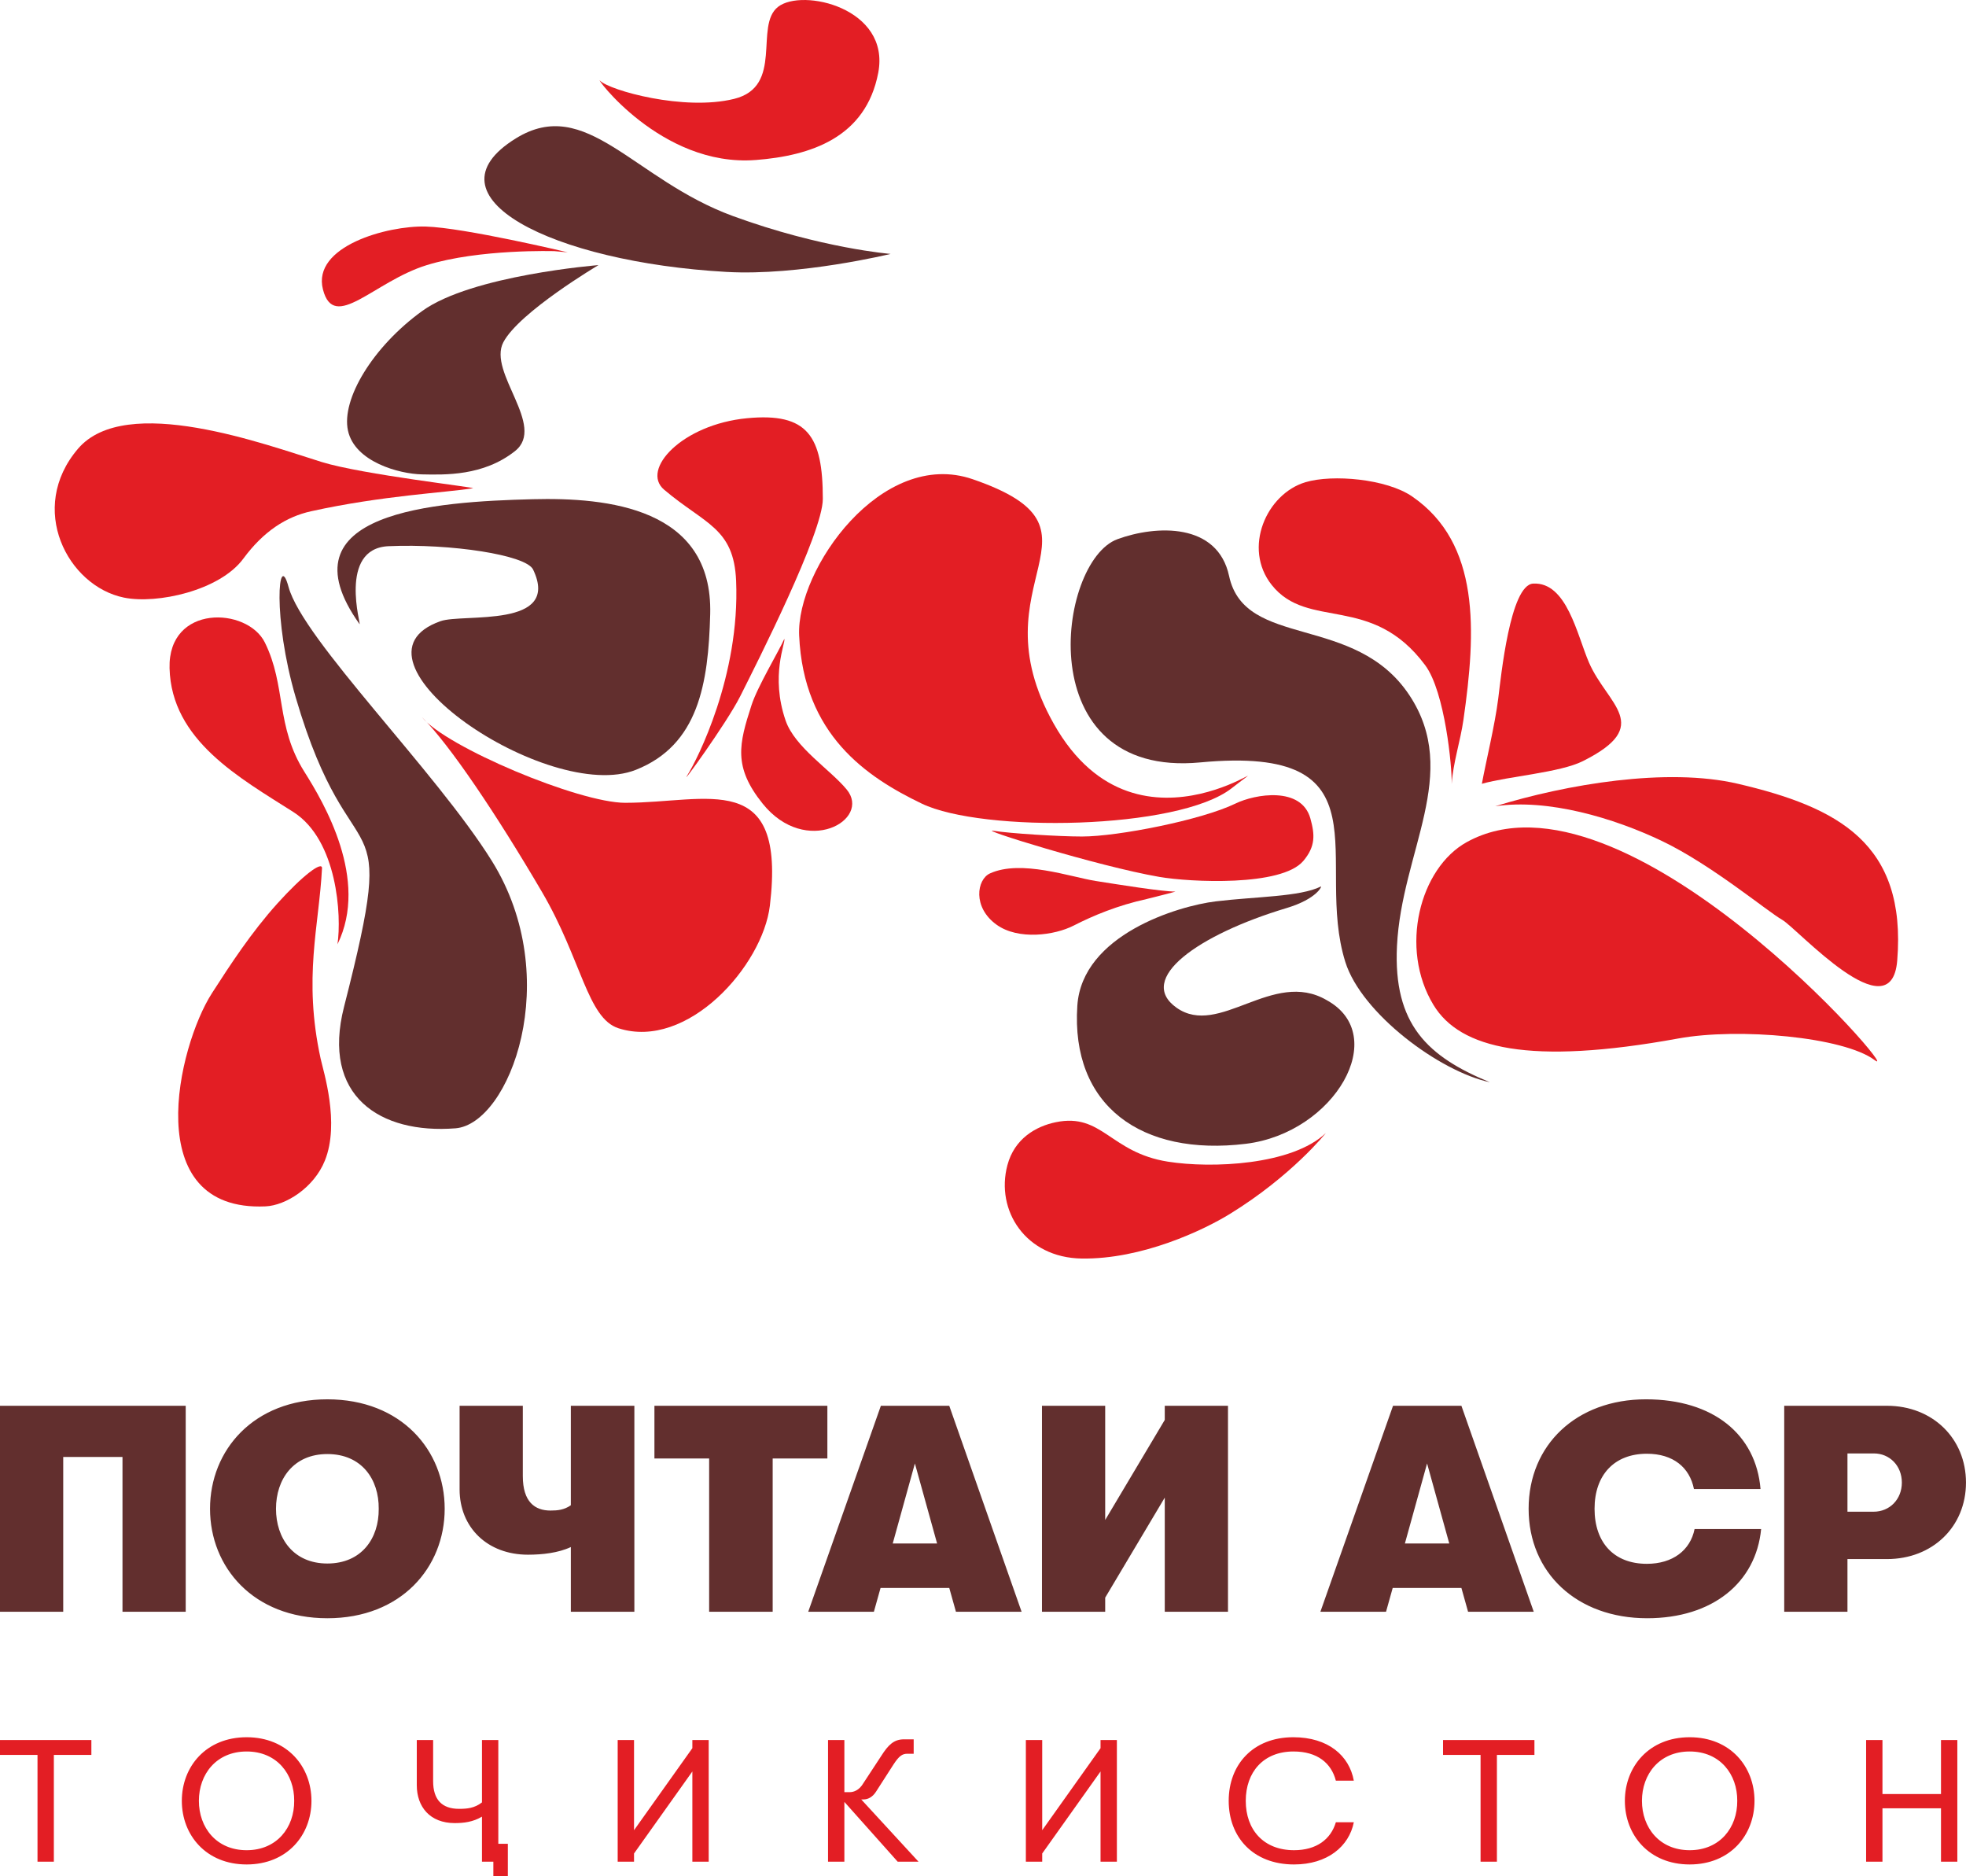 <?xml version="1.0" encoding="UTF-8"?> <svg xmlns="http://www.w3.org/2000/svg" xmlns:xlink="http://www.w3.org/1999/xlink" xmlns:xodm="http://www.corel.com/coreldraw/odm/2003" xml:space="preserve" width="17.235mm" height="16.445mm" version="1.1" style="shape-rendering:geometricPrecision; text-rendering:geometricPrecision; image-rendering:optimizeQuality; fill-rule:evenodd; clip-rule:evenodd" viewBox="0 0 1153.69 1100.81"> <defs> <style type="text/css"> .fil2 {fill:#E31E24} .fil1 {fill:#622F2E} .fil3 {fill:#E31E24;fill-rule:nonzero} .fil0 {fill:#622F2E;fill-rule:nonzero} </style> </defs> <g id="Слой_x0020_1">  <g id="_1892961252976"> <path class="fil0" d="M37.1 854.79l34.78 0 0 90.81 37.1 0 0 -120.85 -108.98 0 0 120.85 37.1 0 0 -90.81zm155 94.61c43.34,0 68.85,-29.86 68.85,-64.22 0,-34.36 -25.51,-64.22 -68.85,-64.22 -43.34,0 -68.85,29.86 -68.85,64.22 0,34.36 25.51,64.22 68.85,64.22zm0 -32.11c-19.98,0 -30.14,-14.85 -30.14,-32.11 0,-17.26 10.16,-32.11 30.14,-32.11 20.16,0 30.32,14.85 30.14,32.11 0.18,17.26 -9.99,32.11 -30.14,32.11zm142.88 28.32l37.28 0 0 -120.85 -37.28 0 0 58.35c-3.92,2.76 -7.85,3.11 -11.95,3.11 -9.1,0 -16.23,-5.01 -16.23,-20.2l0 -41.26 -37.1 0 0 49.03c0,22.27 16.23,38.33 40.13,38.33 8.39,0 17.84,-1.04 25.15,-4.49l0 37.98zm81.16 0l37.28 0 0 -89.95 32.1 0 0 -30.91 -101.49 0 0 30.91 32.11 0 0 89.95zm144.83 0l38.53 0 -42.45 -120.85 -40.14 0 -42.63 120.85 38.53 0 3.92 -13.99 40.32 0 3.92 13.99zm-37.1 -40.06l13.01 -46.96 13.03 46.96 -26.04 0zm159.64 -26.93l0 66.99 37.1 0 0 -120.85 -37.1 0 0 8.29 -34.96 58.7 0 -66.99 -37.1 0 0 120.85 37.1 0 0 -8.29 34.96 -58.7zm178.01 66.99l38.52 0 -42.45 -120.85 -40.13 0 -42.63 120.85 38.52 0 3.92 -13.99 40.31 0 3.92 13.99zm-37.1 -40.06l13.02 -46.96 13.02 46.96 -26.04 0zm142.16 43.85c38.36,0 63.86,-20.89 66.89,-52.31l-39.06 0c-2.5,12.44 -12.84,20.38 -28,20.38 -19.45,0 -30.69,-12.6 -30.69,-32.29 0,-19.85 11.59,-32.29 30.69,-32.29 15.51,0 25.15,8.11 27.64,20.72l39.07 0c-2.67,-32.12 -27.83,-52.65 -67.24,-52.65 -40.85,0 -68.85,26.76 -68.85,64.22 0,37.46 28.18,64.22 69.56,64.22zm140.73 -124.65l-60.29 0 0 120.85 37.11 0 0 -30.91 23.17 0c26.76,0 46.38,-18.99 46.38,-44.88 0,-25.9 -19.61,-45.06 -46.38,-45.06zm-7.84 62.15l-15.34 0 0 -34.19 15.51 0c9.27,0 16.41,7.25 16.41,17.1 0,9.83 -7.14,17.09 -16.59,17.09z"></path> <path class="fil1" d="M522.64 148.97c0,0 -53.38,12.99 -96.33,10.56 -102.22,-5.78 -178.77,-44.23 -123.6,-78.34 41.44,-25.61 68.87,24.15 127.44,45.58 51.77,18.94 92.49,22.2 92.49,22.2z"></path> <path class="fil2" d="M443.46 93.88c32.3,-2.51 64.64,-13.12 71.91,-51.16 7.26,-38.04 -44.6,-49.85 -58.8,-38.7 -14.2,11.15 3.7,46.72 -25.77,53.99 -29.46,7.28 -72.96,-4.99 -78.62,-10.61 -4.18,-4.15 35.37,50.82 91.28,46.47z"></path> <path class="fil1" d="M351.21 155.53c0,0 -74.34,5.9 -103.42,26.9 -29.07,20.99 -47.57,51.81 -43.6,70.17 3.96,18.37 30.1,25.46 43.44,25.71 13.35,0.26 36.01,1.06 54.58,-13.66 18.58,-14.74 -16.16,-46.15 -6.84,-63.86 9.31,-17.71 55.84,-45.26 55.84,-45.26z"></path> <path class="fil2" d="M333.11 148.02c0,0 -60.86,-14.49 -83.33,-15.11 -22.46,-0.62 -66.77,11.56 -60.27,36.89 6.51,25.34 29.88,-4.68 60.93,-14.26 31.05,-9.59 74.99,-8.19 74.99,-8.19l7.67 0.68z"></path> <path class="fil1" d="M201.89 590.69c-13.38,52.33 21.06,74.72 65.35,71.28 31.78,-2.48 64.24,-87.95 21.43,-156.8 -32.74,-52.65 -110.98,-129.85 -119.36,-160.87 -5.99,-22.22 -9.49,18.06 4.22,64.86 33.24,113.52 61.74,51 28.36,181.53z"></path> <path class="fil1" d="M210.97 366.13c-46.94,-65.85 44.53,-71.81 101.67,-73.25 43.81,-1.1 105.74,4.93 104.12,67.39 -1.07,41.01 -6.95,76.81 -43.6,91.37 -51.36,20.4 -177.19,-65.23 -114.62,-87.22 13.23,-4.65 70.9,4.51 54.29,-30.28 -4.1,-8.58 -48.36,-15.29 -84.79,-13.7 -30.02,1.31 -15.74,47.54 -17.07,45.68z"></path> <path class="fil1" d="M655.71 316.35c-35.45,12.97 -51.91,140.45 48.6,130.95 111.8,-10.56 66.5,57.69 85.16,117.09 9.5,30.2 55.28,64.25 84.79,70.53 -36.47,-14.99 -56.74,-33.85 -54.48,-79.95 2.72,-55.5 37.66,-101.2 7.3,-147.07 -31.94,-48.24 -96.55,-26.88 -105.82,-69.95 -6.76,-31.43 -42.73,-29.95 -65.55,-21.61z"></path> <path class="fil1" d="M778.5 586.76c37.77,20.6 4.71,77.89 -47.35,84.28 -61.34,7.52 -102.85,-22.29 -98.95,-81.01 2.78,-41.68 59.22,-58.53 81.16,-61.2 23.6,-2.87 49.48,-2.62 61.77,-8.74 0.75,-0.37 -2.21,7.26 -20.11,12.64 -52.14,15.66 -88.43,41.61 -64.6,58.48 25.09,17.75 56.45,-22.91 88.09,-4.45z"></path> <path class="fil2" d="M182.6 299.94c-14.62,3.22 -27.91,11.69 -39.84,27.85 -13.83,18.73 -50.65,26.76 -70,22.82 -33.08,-6.73 -56.9,-52.35 -26.97,-87.36 28.09,-32.87 110.01,-2.4 143.08,7.83 23.69,7.32 91.21,14.95 88.63,15.37 -15.9,2.58 -53.09,4.26 -94.91,13.49z"></path> <path class="fil2" d="M124.37 582.7c-19.95,30.94 -43.18,128.38 31.43,125.06 11.83,-0.52 28.38,-10.84 34.84,-26.85 8.92,-22.07 -0.9,-52.49 -2.52,-59.95 -10.28,-47.43 -0.9,-77.56 0.84,-111.55 0.23,-4.46 -11.22,4.02 -26.21,20.67 -15.26,16.96 -27.48,35.69 -38.38,52.61z"></path> <path class="fil2" d="M99.5 392.03c1.07,42.33 41.13,64.3 72.66,84.38 25.87,16.48 28.38,61 25.87,77.6 18.72,-38.02 -8,-83.09 -19.38,-101.16 -16.99,-26.97 -10.62,-50.39 -23.22,-75.89 -10.31,-20.86 -56.89,-22.64 -55.93,15.07z"></path> <path class="fil2" d="M366.99 470.99c48.29,0 94.53,-20.5 84.79,60.34 -4.25,35.34 -48.42,84.96 -88.86,71.93 -18.28,-5.89 -21.61,-40.25 -44.89,-79.98 -26.44,-45.12 -54.02,-86.25 -70.49,-102.61 14.04,17.46 91.97,50.33 119.45,50.33z"></path> <path class="fil2" d="M618.39 424.67c-47.57,-84.32 39.4,-113.64 -47.65,-143.54 -53.33,-18.31 -103.5,52.82 -101.78,91.71 2.57,58.28 39.58,83.05 71.93,98.62 35.52,17.11 150.5,15.54 181.89,-9.02 39.37,-30.81 -53.68,52.12 -104.39,-37.77z"></path> <path class="fil2" d="M403.56 454.48c5.5,-8.72 30.75,-58.06 28.41,-113.68 -1.31,-31.2 -18.23,-33.16 -42.24,-53.5 -13.96,-11.82 10.67,-38.32 48.69,-41.94 35.52,-3.39 44.43,10.38 44.43,47.36 0,19.99 -38.65,96.22 -48.48,115.78 -7.99,15.88 -36.67,55.29 -30.81,45.99z"></path> <path class="fil2" d="M440.99 413.76c-7.35,22.71 -10.84,36.08 6.53,57.7 25.38,31.59 64.07,9.59 49.33,-8.28 -9.61,-11.67 -30.41,-24.72 -35.83,-40.43 -9.12,-26.46 0.12,-45.71 -0.76,-47.94 -3.41,7.61 -15.72,27.95 -19.27,38.95z"></path> <path class="fil2" d="M619.6 658.38c27.26,-5.59 31.81,17.79 65.74,23.15 25.7,4.06 72.85,2.08 92.69,-16.8 0.15,-0.13 -19.99,25.2 -56.47,47.57 -15.46,9.48 -51.44,26.58 -86.77,26.07 -32.99,-0.49 -50.68,-28.26 -43.63,-54.77 4.14,-15.6 16.74,-22.83 28.44,-25.22z"></path> <path class="fil2" d="M984.88 609.26c35.43,-6.45 97.06,-0.91 115.18,12.67 19.23,14.42 -146.92,-178.86 -239.32,-127.88 -27.57,15.22 -39.79,62.23 -19.53,95.56 15.57,25.62 56.29,35.58 143.67,19.65z"></path> <path class="fil2" d="M1045.9 539.69c-9.1,-5.19 -41.48,-32.31 -70.46,-46.2 -28.4,-13.61 -67.13,-25.08 -98.01,-20.48 41.67,-12.83 100.7,-22.95 142.45,-13.17 58.61,13.72 99.03,34.87 93.45,103.7 -3.47,42.73 -58.61,-18.8 -67.44,-23.85z"></path> <path class="fil2" d="M851.87 459.85c0.29,-9.57 -3.91,-53.89 -15.5,-69.52 -31.44,-42.39 -68.79,-20.35 -90.08,-47.12 -17.18,-21.59 -3.14,-53.48 19.82,-60.32 15.9,-4.73 47.49,-1.98 62.56,8.37 40.05,27.49 37.59,79 30.1,131.09 -1.77,12.34 -6.04,25.06 -6.89,37.5z"></path> <path class="fil2" d="M869.59 459.85c2.42,-13.13 7.65,-34.45 9.59,-49.9 1.64,-13.07 7.01,-66.79 20.48,-67.56 19.78,-1.12 25.8,30.16 32.77,46.28 10.79,24.93 38.32,36.92 -3.59,57.88 -13.47,6.75 -43.36,8.82 -59.26,13.29z"></path> <path class="fil2" d="M583.27 487.44c9.14,1.49 37.84,3.33 51.68,3.33 21.14,0 70.33,-9.74 89.99,-19.31 11.67,-5.68 38.71,-10.2 44.01,8.69 2.67,9.54 3.08,16.37 -4.11,24.92 -12.77,15.18 -66.4,12.51 -84.48,9.4 -36.31,-6.27 -108.5,-28.89 -97.08,-27.03z"></path> <path class="fil2" d="M673.11 527.4c-17.29,3.77 -31.66,9.8 -43.15,15.67 -11.06,5.65 -32.35,8.62 -45.12,-0.54 -14.23,-10.19 -11.64,-26.6 -3.88,-30.12 18.23,-8.28 47.29,2.13 62.11,4.46 12.56,1.98 38.88,6.23 46.66,6.2 0.68,-0.01 -16.23,4.24 -16.62,4.32z"></path> <path class="fil3" d="M22.01 1092.22l9.59 0 0 -62.62 22.02 0 0 -8.76 -53.62 0 0 8.76 22.01 0 0 62.62zm122.72 1.63c23.81,0 38.04,-17.24 38.04,-37.32 0,-20.09 -14.22,-37.32 -38.04,-37.32 -23.81,0 -38.03,17.23 -38.03,37.32 0,20.08 14.22,37.32 38.03,37.32zm0 -8.36c-17.81,0 -28.02,-13.35 -28.02,-28.96 0,-15.6 10.22,-28.96 28.02,-28.96 17.8,0 28.02,13.36 27.91,28.96 0.11,15.6 -10.11,28.96 -27.91,28.96zm138.1 6.73l9.59 0 0 -71.38 -9.59 0 0 36.6c-4.42,3.47 -8.96,3.78 -13.48,3.78 -10.01,0 -15.18,-5.41 -15.18,-16.21l0 -24.17 -9.59 0 0 26.51c0,12.64 7.69,22.23 22.24,22.23 5.26,0 10.74,-0.62 16.01,-3.78l0 26.41zm123.46 -52.92l0 52.92 9.59 0 0 -71.38 -9.59 0 0 4.79 -34.23 48.13 0 -52.92 -9.59 0 0 71.38 9.59 0 0 -4.8 34.23 -48.12zm99.12 16.41l1.26 0c2.64,0 5.38,-1.33 7.48,-4.69l10.22 -15.9c3.27,-4.99 5.16,-6.22 8.11,-6.22l3.69 0 0 -8.46 -5.68 0c-5.9,0 -9.18,3.16 -13.39,9.79l-10.43 15.9c-2.42,4.18 -5.68,5.3 -8,5.3l-3.17 0 0 -30.58 -9.59 0 0 71.38 9.59 0 0 -35.08 31.29 35.08 12.22 0 -33.6 -36.51zm140.41 -16.41l0 52.92 9.59 0 0 -71.38 -9.59 0 0 4.79 -34.23 48.13 0 -52.92 -9.59 0 0 71.38 9.59 0 0 -4.8 34.23 -48.12zm113.56 54.55c19.49,0 32.24,-10.5 35.08,-24.77l-10.54 0c-2.95,9.99 -11.37,16.41 -24.55,16.41 -17.91,0 -28.33,-12.03 -28.33,-28.96 0,-16.82 10.32,-28.96 28.01,-28.96 14.01,0 22.22,6.83 24.86,17.13l10.54 0c-2.64,-14.68 -15.06,-25.49 -35.5,-25.49 -23.7,0 -37.92,16.11 -37.92,37.32 0,21.31 14.33,37.32 38.34,37.32zm109.45 -1.63l9.59 0 0 -62.62 22.02 0 0 -8.76 -53.63 0 0 8.76 22.02 0 0 62.62zm122.71 1.63c23.81,0 38.04,-17.24 38.04,-37.32 0,-20.09 -14.22,-37.32 -38.04,-37.32 -23.8,0 -38.03,17.23 -38.03,37.32 0,20.08 14.22,37.32 38.03,37.32zm0 -8.36c-17.8,0 -28.01,-13.35 -28.01,-28.96 0,-15.6 10.22,-28.96 28.01,-28.96 17.81,0 28.03,13.36 27.92,28.96 0.11,15.6 -10.11,28.96 -27.92,28.96zm103.54 6.73l9.59 0 0 -31.31 34.35 0 0 31.31 9.59 0 0 -71.38 -9.59 0 0 31.71 -34.35 0 0 -31.71 -9.59 0 0 71.38z"></path> <polygon class="fil2" points="289.51,1081.73 298.01,1081.73 298.01,1100.81 289.51,1100.81 "></polygon> </g> </g> </svg> 